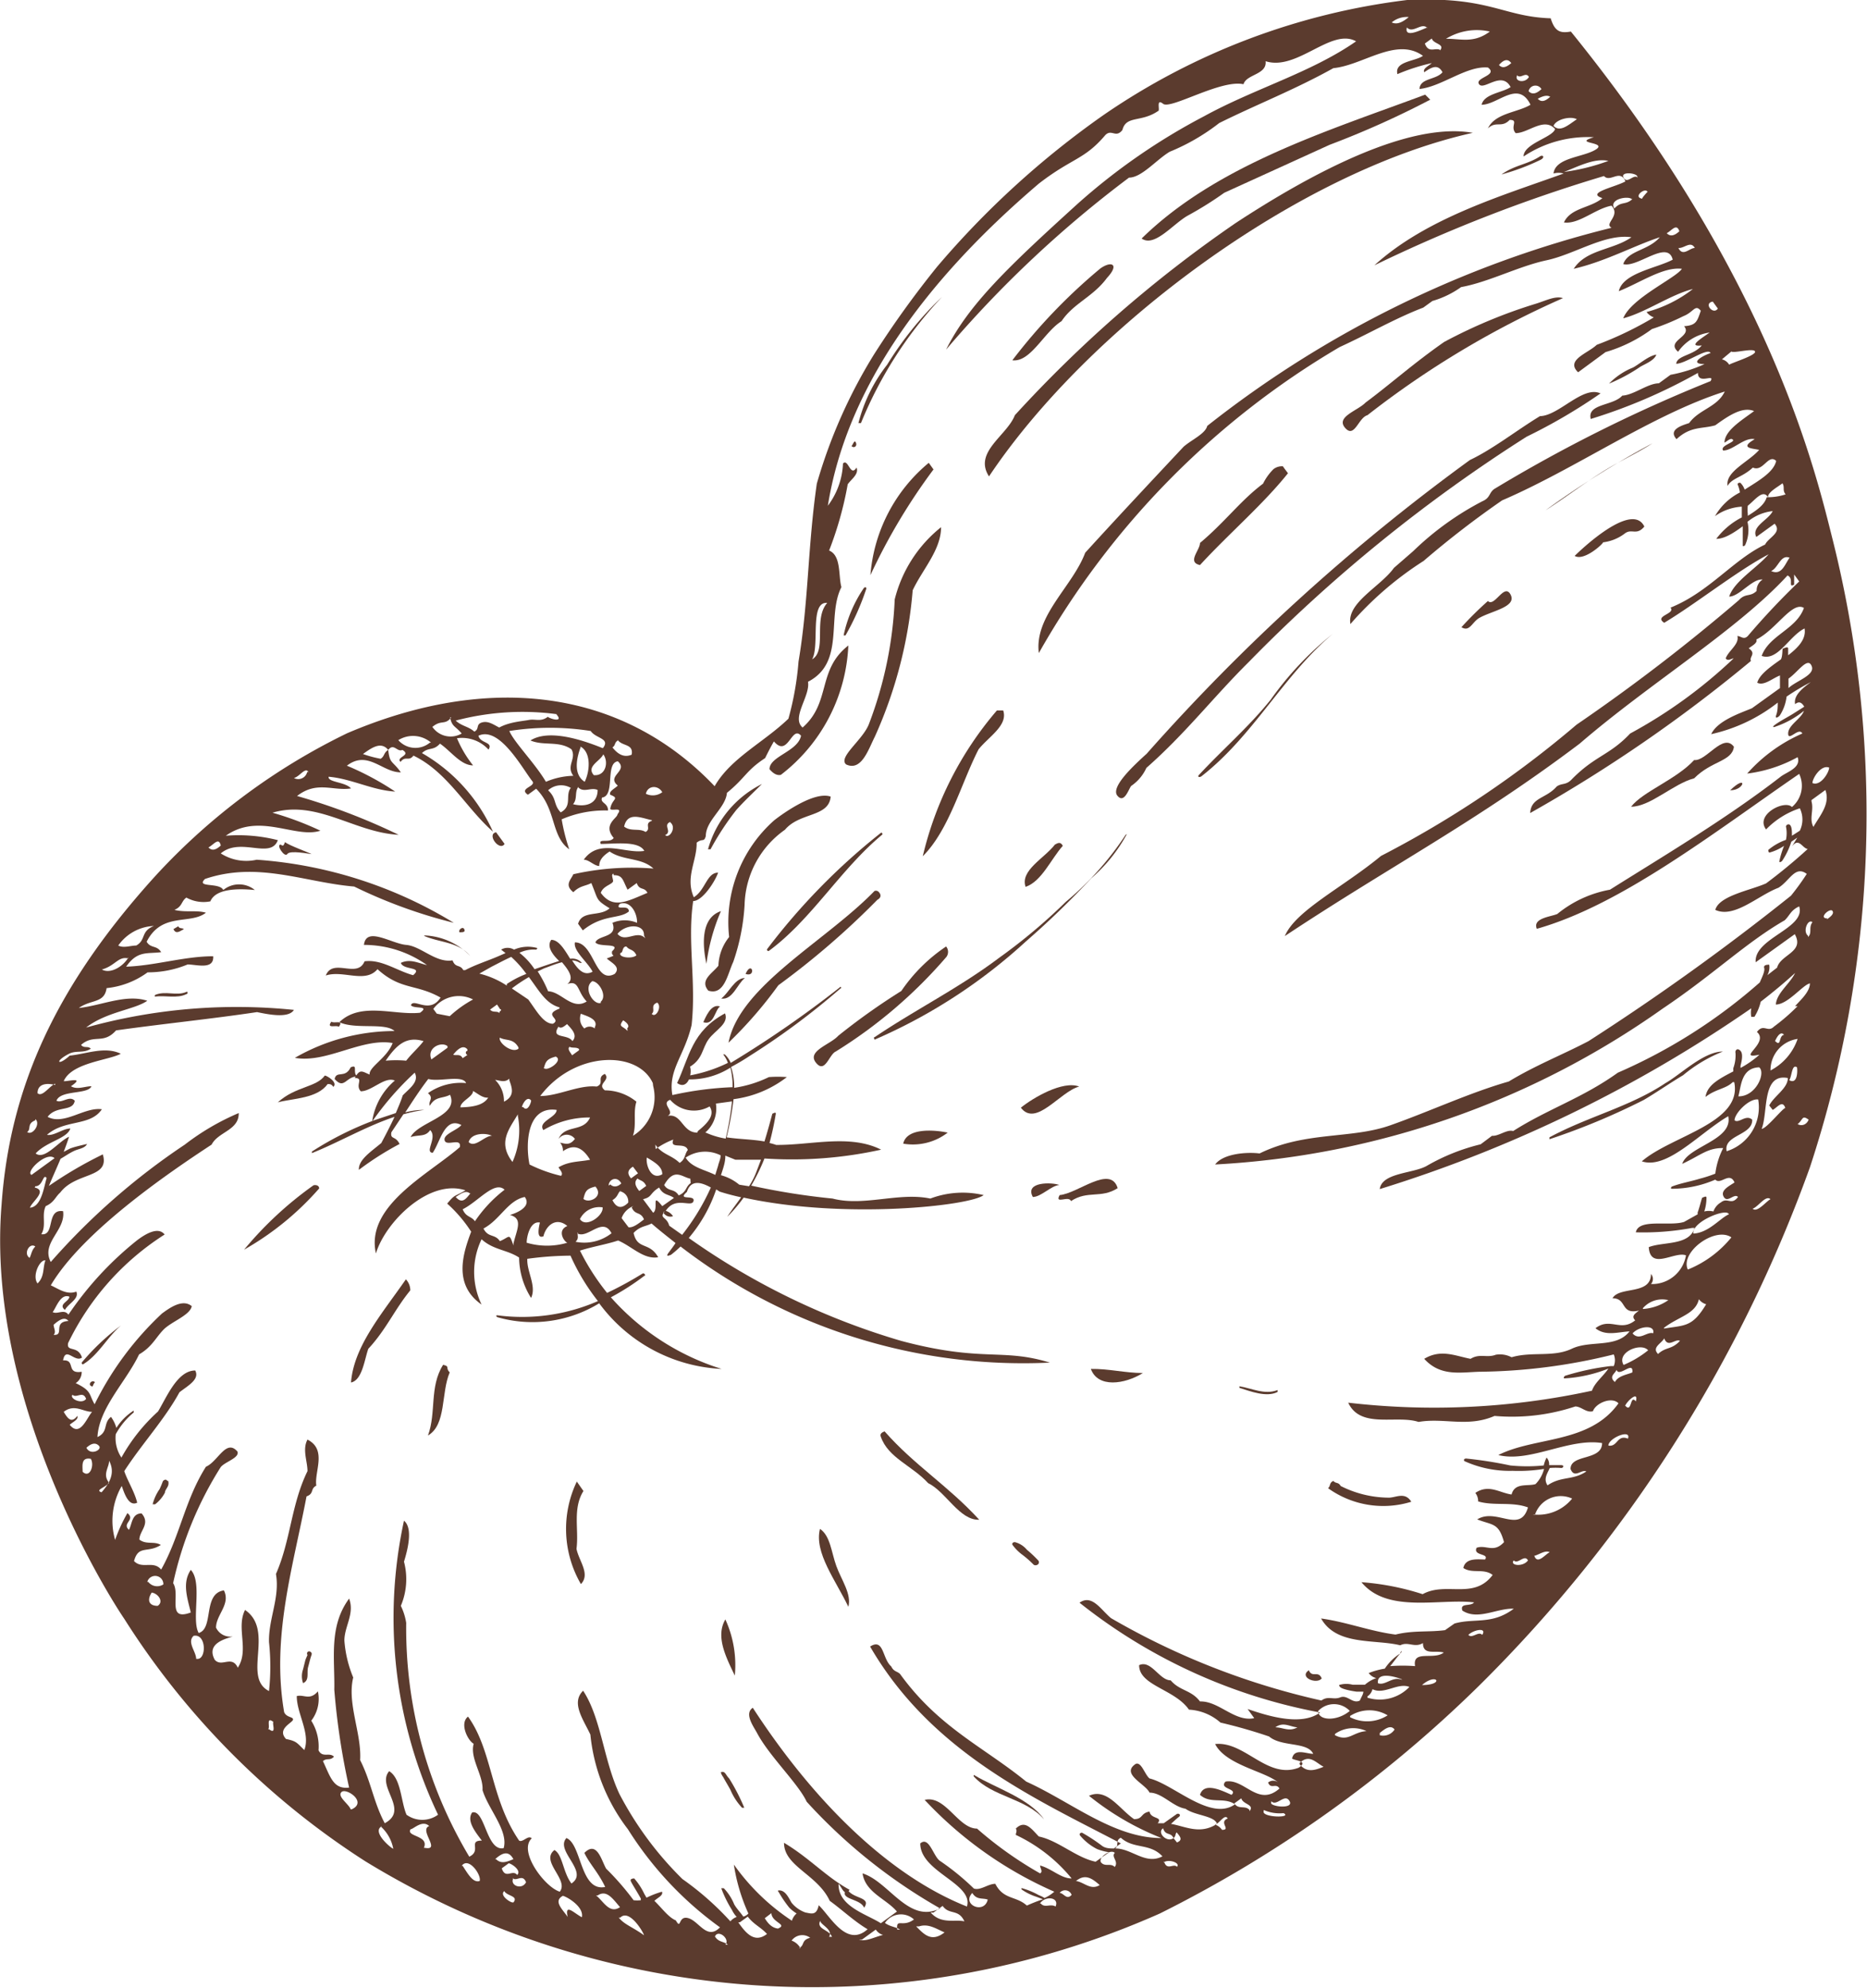 <?xml version="1.0" encoding="UTF-8"?> <svg xmlns="http://www.w3.org/2000/svg" viewBox="0 0 59.2 63.02"> <defs> <style>.cls-1{isolation:isolate;}.cls-2{mix-blend-mode:multiply;}.cls-3{fill:#5b3b2e;fill-rule:evenodd;}</style> </defs> <title>ракушка 2</title> <g class="cls-1"> <g id="Слой_2" data-name="Слой 2"> <g id="Layer_1" data-name="Layer 1"> <g class="cls-2"> <path class="cls-3" d="M8.9,26.77c-.16,0,.13.43.21.3s.71,0,.76,0-.76-.29-.83-.38C9,26.76,9,26.85,8.9,26.77Z"></path> <path class="cls-3" d="M5.5,29.45c.08.18.21.06.33,0-.06-.05-.13,0-.18-.09Z"></path> <path class="cls-3" d="M36.2,7.56c.41.29,1-.47,1.47-.73a11.13,11.13,0,0,0,1.15-.72l3.34-1.52a28.77,28.77,0,0,0,3.19-1.43L45.19,3C42.11,4.15,38.59,5.22,36.2,7.56Z"></path> <path class="cls-3" d="M27,14.14c.08.08.19,0,.14-.11S27.05,14.09,27,14.14Z"></path> <path class="cls-3" d="M34.89,8.51a17.83,17.83,0,0,0-2.79,2.91c.58.07,1-.89,1.56-1.24.38-.57,1-.77,1.44-1.37C35.51,8.37,35.24,8.26,34.89,8.51Z"></path> <path class="cls-3" d="M39.18,7.07a40.56,40.56,0,0,0-7,6.09c-.25.65-1.32,1.17-.82,1.94,3.16-4.73,9.81-9.66,15.34-10.89C44.65,3.85,41.56,5.51,39.18,7.07Z"></path> <path class="cls-3" d="M27.6,18.23a18.94,18.94,0,0,1,2-3.35l-.15-.21A5.14,5.14,0,0,0,27.6,18.23Z"></path> <path class="cls-3" d="M16,26.75l-.27-.37C15.42,26.44,15.84,27,16,26.75Z"></path> <path class="cls-3" d="M28.37,19a12.51,12.51,0,0,1-.81,3.93c-.18.51-1,1.07-.73,1.3.49.23.71-.49.91-.88a14.06,14.06,0,0,0,1.2-4.64c.31-.66.9-1.28.9-2A4.23,4.23,0,0,0,28.37,19Z"></path> <path class="cls-3" d="M14.57,29.55c.1,0,.2,0,.15-.1S14.52,29.48,14.57,29.55Z"></path> <path class="cls-3" d="M10.51,32.38c-.19.25.19.09.23.17C10.93,32.3,10.56,32.46,10.51,32.38Z"></path> <path class="cls-3" d="M10.3,34.09c-.27.38-.93.34-1.49.85.5-.13,1.25-.12,1.58-.58.07,0,.12,0,.18.09C10.72,34.31,10.38,34.1,10.3,34.09Z"></path> <path class="cls-3" d="M23.12,29.7a1.53,1.53,0,0,0-.34.91c-.2.25-.6.46-.32.79.51.16.61-.53.79-.91a6.66,6.66,0,0,0,.36-1.81,3,3,0,0,1,1.28-2.38c.47-.56,1.39-.39,1.45-1.05-.56-.2-1.69.67-1.79.75A4.31,4.31,0,0,0,23.12,29.7Z"></path> <path class="cls-3" d="M45.79,10.84c-1,.7-1.67,1.31-2.49,1.92-.25.26-.95.45-.65.8s.42-.32.71-.4a29.12,29.12,0,0,1,6.2-3.71c-.25-.08-.54.08-.87.18A16.12,16.12,0,0,0,45.79,10.84Z"></path> <path class="cls-3" d="M40.38,14.87a1.71,1.71,0,0,0-.33.46c-.72.54-1.19,1.2-2,1.88,0,.23-.42.61,0,.7.92-1,2-1.92,2.79-2.91-.05-.07-.11-.14-.16-.22A.44.44,0,0,0,40.38,14.87Z"></path> <path class="cls-3" d="M7.74,39.61a9.16,9.16,0,0,0,2.38-1.94c0-.1-.11-.12-.18-.1A11.49,11.49,0,0,0,7.74,39.61Z"></path> <path class="cls-3" d="M29.26,27.14c.84-.84,1.21-2.3,1.77-3.39.32-.4.94-.76.78-1.23-.07,0-.13,0-.2,0A10.93,10.93,0,0,0,29.26,27.14Z"></path> <path class="cls-3" d="M2.86,43.91c.11.09.06,0,.15-.1C2.93,43.73,2.81,43.84,2.86,43.91Z"></path> <path class="cls-3" d="M23.64,30.87c.35.12.2-.45,0,0Z"></path> <path class="cls-3" d="M22.87,31.65c.36.06.51-.47.75-.65C23.3,31,23.11,31.47,22.87,31.65Z"></path> <path class="cls-3" d="M48.83,13.19c-.74.45-1.5,1.05-2.22,1.39a63.66,63.66,0,0,0-10.25,9.31c-.43.39-1.15,1.06-.93,1.33s.36-.22.44-.31a1.38,1.38,0,0,0,.48-.57c1.24-1.09,2.12-2.24,3.24-3.35a49.14,49.14,0,0,1,8.82-7.15,17.49,17.49,0,0,0,2.34-1.37C50.19,12.21,49.43,13.18,48.83,13.19Z"></path> <path class="cls-3" d="M23.1,33.05a13.33,13.33,0,0,0,1.58-1.82,25.46,25.46,0,0,0,3.14-2.71q.13-.07.09-.18c-.05-.1-.11-.12-.18-.1C26.18,29.84,23.45,31.25,23.1,33.05Z"></path> <path class="cls-3" d="M22.3,32.4c.34.11.36-.37.53-.5C22.54,31.8,22.37,32.26,22.3,32.4Z"></path> <path class="cls-3" d="M21.47,34.33c.34.24.49-.3.41-.52.41-.25.38-.58.59-.87s.65-.49.52-.82C21.93,32.69,21.86,33.5,21.47,34.33Z"></path> <path class="cls-3" d="M11.13,43.82c.36-.07.43-.75.55-1.07.56-.6.83-1.24,1.33-1.85a.51.51,0,0,0-.14-.35C12.13,41.62,11.22,42.66,11.13,43.82Z"></path> <path class="cls-3" d="M33.45,26.77c-.34.44-1.11.82-.93,1.34.51-.17.81-.89,1.18-1.3C33.63,26.67,33.54,26.72,33.45,26.77Z"></path> <path class="cls-3" d="M28.58,31.41a20.9,20.9,0,0,0-2,1.42c-.25.28-1,.48-.71.85s.42-.26.63-.35a15.14,15.14,0,0,0,3.51-3A.27.27,0,0,0,30,30,5.26,5.26,0,0,0,28.58,31.41Z"></path> <path class="cls-3" d="M47.18,19.05a11,11,0,0,0-.84.83c.26.16.33-.15.56-.29.4-.23,1.2-.35,1-.74S47.39,19.26,47.18,19.05Z"></path> <path class="cls-3" d="M14.05,43.26c-.44.7-.21,1.51-.48,2.24.59-.34.41-1.35.69-2C14.11,43.35,14.28,43.31,14.05,43.26Z"></path> <path class="cls-3" d="M49.93,17.62c.3.18.92-.4.9-.43a1.42,1.42,0,0,0,.69-.28c.22-.17.37.08.62-.22C51.81,16,50.57,17,49.93,17.62Z"></path> <path class="cls-3" d="M28.64,36.25a1.81,1.81,0,0,0,1.41-.35C29.63,35.81,28.75,35.74,28.64,36.25Z"></path> <path class="cls-3" d="M32.37,35.11c.48.63,1.24-.51,1.85-.67C33.7,34.24,32.75,34.8,32.37,35.11Z"></path> <path class="cls-3" d="M18.5,47.26l-.21-.3a3.48,3.48,0,0,0,.13,3.25c.31-.32-.07-.74-.14-1.12C18.36,48.48,18.15,47.82,18.5,47.26Z"></path> <path class="cls-3" d="M32.75,37.94c.26,0,.58-.36.84-.38C33.36,37.47,32.48,37.45,32.75,37.94Z"></path> <path class="cls-3" d="M33.6,37.88c-.17.31.29,0,.36.19.53-.35.95-.07,1.48-.41C35.21,36.91,34.18,37.83,33.6,37.88Z"></path> <path class="cls-3" d="M53.72,24.09c-.57.62-1.63,1-2,1.48.61,0,1.34-.73,2-.9.55-.56,1.2-.53,1.26-1C54.64,23.21,54.1,24.14,53.72,24.09Z"></path> <path class="cls-3" d="M54.86,25.05c.47,0,.56-.54,0,0Z"></path> <path class="cls-3" d="M27.93,45.54c.23.67,1,.92,1.5,1.47.56.27,1,1.19,1.62,1.16-1-1.09-2.05-1.72-3-2.8C27.93,45.41,27.9,45.47,27.93,45.54Z"></path> <path class="cls-3" d="M26,48.46c-.19.75.5,1.63.9,2.47.11-.4-.22-.85-.38-1.29S26.33,48.68,26,48.46Z"></path> <path class="cls-3" d="M23.3,53.11A3.48,3.48,0,0,0,23,51.33C22.69,51.86,23,52.49,23.3,53.11Z"></path> <path class="cls-3" d="M36.24,43.52c-.56,0-1.09-.14-1.65-.13C34.81,44,35.66,43.88,36.24,43.52Z"></path> <path class="cls-3" d="M44,47.47a3.42,3.42,0,0,1-1.49-.37c-.07-.13-.16-.07-.23-.16-.14.06-.08.16-.17.23a3,3,0,0,0,2.64.43C44.54,47.26,44.24,47.49,44,47.47Z"></path> <path class="cls-3" d="M27.4,60.47c.25-.36-.38-.27-.54-.6C26.55,60.22,27.29,60.16,27.4,60.47Z"></path> <path class="cls-3" d="M41.5,52.94c-.33.23.26.46.41.26C41.8,52.93,41.61,53.2,41.5,52.94Z"></path> <path class="cls-3" d="M49.81,1c-.34.06-.51,0-.64-.42C47.64.53,47.24-.12,44.62,0A21.57,21.57,0,0,0,35,3.64a28,28,0,0,0-5.29,4.82,30.49,30.49,0,0,0-2,2.78,16.36,16.36,0,0,0-1.81,4.09c-.29,2-.26,3.74-.58,5.64A9.51,9.51,0,0,1,25,22.78c-.78.75-1.83,1.25-2.34,2.14-3-3.15-7.25-3.56-11.65-1.68a20.21,20.21,0,0,0-6.07,4.51C1.75,31.26.31,34.49.05,38.18c-.51,6.25,3.43,12.46,3.89,13.13A25,25,0,0,0,11.59,59a27.17,27.17,0,0,0,25.19,1.65,39.7,39.7,0,0,0,10.11-7.21A44.09,44.09,0,0,0,57.39,37a35.78,35.78,0,0,0,.73-19.86C57.58,15,56.18,8.86,49.81,1ZM58,24.33c0,.15-.27.6-.53.49C57.47,24.67,57.74,24.23,58,24.33Zm-.57-3.25c.18.31-.47.49-.72.73,0-.1,0-.2,0-.3C57,21.31,57.3,20.84,57.43,21.08Zm-.81-5.41a1.82,1.82,0,0,1-.6.09c-.07.24-.31.41-.6.59,0,0,0,0,0-.06a1.09,1.09,0,0,1,0-.26c.22-.17.48-.54.64-.27,0-.16.27-.3.46-.44C56.6,15.45,56.51,15.54,56.62,15.67Zm.13,2c-.16.22-.25.58-.59.43C56.39,18,56.46,17.56,56.75,17.68ZM54.9,11.14c.05.07.7-.12.75,0s-.74.36-.82.42a.37.37,0,0,0-.23-.17Zm-.59-1.58.16.22C54.33,10,54,9.61,54.31,9.56Zm-.57-1.7c-.17,0-.38.29-.52,0C53.4,7.88,53.61,7.62,53.74,7.86Zm-.49-.53c-.15.14-.29.18-.4.06C53,7.32,53.16,7.06,53.25,7.33Zm-1-1.26s-.22.23-.17.23C51.76,6.25,52.16,5.94,52.23,6.07Zm-.32-.44c-.13-.13-.33.22-.45,0S52,5.49,51.91,5.63Zm-.17.68c-.21.2-.36.06-.57.3C51,6.31,51.62,6.2,51.74,6.31ZM51,5.1a6.46,6.46,0,0,1-1.41.35C50,5.3,50.54,5,51,5.1ZM50,3.78c-.26.17-.53.43-.74.21C49.34,3.78,49.8,3.67,50,3.78Zm-.85-.71c-.15.14-.28.18-.39.06C48.91,3.05,49.05,3,49.16,3.07Zm-.28-.24c-.15.14-.29.18-.4.06A.22.22,0,0,1,48.88,2.83Zm-.77-.45c.11.14.28-.12.38.06C48.36,2.65,48,2.59,48.11,2.38ZM47.92,2c-.15.13-.28.18-.39.06C47.68,1.89,47.81,1.85,47.92,2ZM47.24,1c-.52.39-.94.22-1.39.23A1.87,1.87,0,0,1,47.24,1Zm-1.58.58c-.16-.08-.36.12-.48-.2l.22-.16C45.45,1.4,45.83,1.39,45.66,1.6Zm-.4-.71c-.19.07-.74.36-.65,0C44.8,1.08,45.08.69,45.26.89ZM44.67.54c-.2.17-.38.25-.54.17A.75.75,0,0,1,44.67.54ZM26.23,19.11c-.45.51,0,1.51-.48,1.79C26,20.47,25.66,19.06,26.23,19.11Zm-5,6.94c.25.15,0,.55-.14.42C21.33,26.36,21,26.15,21.26,26.05Zm-4,13.14c.08-.34.4-.63.76-.33-.34.14-.1.5,0,.53a2.28,2.28,0,0,1-1.29,0c0-.19.11-.7.42-.64C17.09,38.88,17,39.27,17.22,39.19ZM17.71,37c.05.09.16.19.08.27a4.59,4.59,0,0,1-1-.36c-.13-.64-.09-1.86.86-1.73,0,.24-.61.37-.42.64a2.85,2.85,0,0,1,1.48-.4c-.21.48-.8.21-1,.68a.32.32,0,0,1,.52,0c-.18.23-.32.14-.47.12a.38.38,0,0,1,.09.27c.34-.24.62-.13.86.27C18.37,36.83,18.05,36.8,17.71,37Zm-1.43,2.48c-.14-.42-.11-.27-.43-.14-.16-.24-.37-.1-.52-.4.53-.28.77-.89,1.31-1,.22.3-.23.5-.47.57C16.61,38.63,16.37,39,16.28,39.43Zm-2.43-7.35-.11-.15A1,1,0,0,1,15,31.68a3.61,3.61,0,0,0-.74.53Zm.34,1.08-.51.37C13.52,33.21,14,33,14.19,33.16Zm.63.1c-.05,0-.08.08,0,.13l-.15.1c-.08-.15-.2-.07-.3-.11C14.52,33.24,14.69,33.11,14.82,33.26ZM15,34.58c.16.09.31.23.48.21-.16.27-.57.3-.88.31C14.6,34.9,15,34.77,15,34.58Zm3.61-2.84c-.47.3-.81-.31-1.23-.32a3.89,3.89,0,0,0-.33-.63l.21-.1c.15-.05.35-.14.56-.19.21.25.4.51.17.69C18.37,31.06,18.29,31.41,18.6,31.74Zm.85-4c.29,0,.28.15.44.46l.29-.21c.09.25.24.11.34.31-.65.27-1.09.53-1.48,0,.08-.24.41-.27.39-.39S19.38,27.72,19.45,27.69Zm1,2c-.26-.28-.63.16-.88-.14C19.84,29.28,20.44,29.27,20.42,29.65Zm-.56.3c.09.08.2.06.28.24-.15.13-.6.06-.5-.08C19.76,30.21,19.72,30,19.86,30Zm0,2.64c-.15-.17-.31-.12-.14-.34C19.81,32.37,20,32.5,19.89,32.59Zm.81,1.74a1.43,1.43,0,0,1-.64,1.58c.12-.35,0-.74.11-1.08a1.59,1.59,0,0,0-1-.36c-.27-.21.19-.31,0-.52-.27.11,0,.3-.26.4-.57-.06-1.21.3-1.79.3C18.21,33.31,20.22,33.28,20.7,34.33Zm.08,2a2.43,2.43,0,0,1,.56-.3c-.13.33.37.06.46.33-.11.14-.07.29-.26.41C21.28,36.6,21,36.6,20.78,36.28Zm1.11,1.08c-.17.12-.12.28-.38.39-.14-.23-.33-.11-.46-.33C21.38,37,21.62,37.31,21.89,37.36ZM21,37.22c-.36.21-.53-.31-.49-.53C20.82,36.87,21,37,21,37.22Zm-.34-5.08c.14-.11-.06-.27.18-.36C21,31.9,20.8,32.28,20.67,32.14Zm-.45,5.21c.09.08.2.06.28.24l-.22.16C20.14,37.59,20.1,37.46,20.22,37.35Zm-.2,0c-.13-.15-.11-.27.06-.37l.16.21Zm-.91.89c.09.26-.52.71-.71.4A.68.68,0,0,1,19.11,38.27ZM18.5,38c.06-.24.09-.32.38-.39C19.16,37.93,18.67,38.16,18.5,38ZM18.15,33c-.15-.24-.7-.06-.44-.46.07.08.17,0,.27-.08C18.12,32.61,18.33,32.81,18.15,33Zm.21.29-.22.16c-.05-.09-.16-.2-.08-.27C18.15,33.23,18.27,33.18,18.36,33.25Zm-1.12.59c.06-.23.09-.31.38-.39C17.89,33.61,17.32,34,17.24,33.84Zm1.81-2.09c-.24.07-.57-.48-.27-.69C19,31.11,19.26,31.57,19.05,31.75Zm-.19.81a.26.26,0,0,0-.33,0,.43.43,0,0,1-.11-.47C18.54,32.19,19,32.29,18.86,32.56Zm-1.12-.63c-.55.21.09.32-.21.48-.3,0-.53-.43-.78-.77l-.52-.35a5.07,5.07,0,0,1,.54-.36C17.09,31.39,17.3,31.81,17.74,31.93Zm-1.9.14c-.09-.08-.21,0-.3-.11l.22-.16.1.15C15.89,32,15.92,32,15.84,32.07Zm.6,1.13c-.21.16-.65-.2-.59-.35C16.05,33,16.27,32.9,16.44,33.2Zm-.29,1c.09.25.18.5-.17.68a.93.93,0,0,0-.28-.69C15.84,34.24,16,34.33,16.15,34.19Zm.27,1.13a2.43,2.43,0,0,1-.17,1.46C15.77,36.21,16.15,35.78,16.42,35.32Zm-.35-4.13a2.78,2.78,0,0,0-.87-.38l.39-.22c.16-.08.38-.2.62-.31a3.39,3.39,0,0,1,.48.54A3,3,0,0,0,16.07,31.19ZM15.6,36c-.24,0-.54.4-.74.2C14.94,35.91,15.39,35.9,15.6,36Zm-.68,1.82c-.14.17-.26.36-.47.12C14.62,37.83,14.79,37.7,14.92,37.85ZM16,37.71a4.24,4.24,0,0,0-.94,1c-.12-.17-.28-.12-.39-.38C15.16,38.09,15.68,37.41,16,37.71Zm.55-2.62c0-.05.15-.38.29-.21C16.85,34.93,16.73,35.27,16.59,35.09Zm1.75,4c.33.2.81-.55,1.09,0a1.4,1.4,0,0,1-1.14.27C18.39,39.23,18.27,39.12,18.34,39.05Zm1-1.51c0-.2.27-.32.4-.07C19.6,37.61,19.46,37.65,19.35,37.54Zm.36.18a.33.33,0,0,1,.26.36c-.2.2-.37.18-.5-.08C19.62,37.92,19.57,37.8,19.71,37.72Zm.37.51c.11.26.28.12.39.38-.18.14-.35.27-.49.25l-.22-.29A.64.64,0,0,1,20.08,38.23Zm.36-.26c.3-.07.2-.18.51-.37.13.25.31.21.47.33l-.37.26c-.37-.46-.1.09-.29.21Zm.64.42a.26.26,0,0,0,.31.12.4.4,0,0,0-.23-.17c.31-.48.82-.09.88-.31s-.54,0-.21-.29c.13-.41.47-.3.76-.14a7.15,7.15,0,0,1-.91,1.5l-.41-.29C21.14,38.55,20.89,38.63,21.08,38.39Zm.66-1.7a1.1,1.1,0,0,1,1.16-.11c0,.12-.06.23-.08.33l-.09.29C22.33,37.07,21.92,37,21.74,36.69ZM23,36.63l.32.13h.81L24,37.1a2.34,2.34,0,0,1-.25.5l-.31-.05a1.53,1.53,0,0,0-.58-.3C22.94,37,23,36.84,23,36.63Zm-.64-.73a1,1,0,0,0,.34-.92l.51-.07a9.08,9.08,0,0,1-.2,1.18A2.54,2.54,0,0,1,22.38,35.9Zm-.25,0c-.48,0-.49-.62-.94-.53.26-.14-.24-.39.08-.51a1,1,0,0,0,1.25.21C22.68,35.34,22.44,35.6,22.13,35.85ZM21,25.11a.5.5,0,0,1-.52.05C20.54,24.89,20.87,24.88,21,25.11Zm-.34.91c-.24.09,0,.25-.19.35-.21-.13-.46,0-.68-.17C19.9,25.71,20.34,25.93,20.68,26Zm-1.07-2.56c.15.2.5.11.44.46-.23.1-.43,0-.61-.23C19.53,23.62,19.47,23.53,19.61,23.46Zm-1.27,1.48c.18.21.42,0,.63.1,0,.45-.39.55-.78.45C18.32,25.32,18.21,25.11,18.34,24.94Zm.08-1.28c.36.19.3.8.14,1.12C18.16,24.54,18.29,24,18.42,23.66Zm.43.91c-.25-.28.2-.44.3-.66C19.31,24.16,19.2,24.59,18.85,24.57Zm.27-.86c-.69-.28-1.71-.6-2.28-.24.42.18.9,0,1.3.28.17.3-.18.52.06.84a2.36,2.36,0,0,0-.87.19c-.34-.58-1-1.24-1.16-1.61a8.26,8.26,0,0,1,2.58,0C18.89,23.41,19.36,23.4,19.12,23.71Zm-1,1.26c-.19.25.06.57-.32.78-.24-.25-.12-.44-.4-.7A.61.61,0,0,1,18.14,25Zm-.46-2.33c.25.27-.19.15-.27.08-.22.17-.4.06-.6.1s-.61.06-.94.24c-.18-.09-.35-.22-.55-.16s-.07.21-.24.29c-.19-.17-.4-.17-.59-.35A8.27,8.27,0,0,1,17.68,22.64Zm-3.37.1c.07.31.16.26.37.51a.7.7,0,0,1-.93-.21C14,22.8,14.1,23,14.31,22.74Zm-.64.8a.72.72,0,0,1-1-.08A.88.88,0,0,1,13.67,23.54Zm-3.89.93a.29.29,0,0,1-.42.19C9.5,24.62,9.68,24.3,9.78,24.47ZM7,26.8c-.15.14-.28.18-.39.06C6.77,26.78,6.94,26.52,7,26.8ZM4.88,29.35c-.43.17-.24.44-.56.62-.18,0-.4.09-.57,0A1.45,1.45,0,0,1,4.88,29.35Zm-.81,1c-.17.29-.57.53-.84.38C3.66,30.61,3.75,30.3,4.07,30.38Zm-2.32,4c-.18.07-.41.44-.56.3C1.19,34.35,1.48,34.32,1.75,34.39Zm-.63,1.12c.18.15-.09.54-.26.41C1,35.79.84,35.62,1.12,35.51Zm0,2.13c.25,0,.24-.42.36-.26-.09.28-.16.91-.53.94C1,38.1,1.52,37.74,1.1,37.64ZM1,37.24c-.21-.09.48-.76.73-.53h0ZM.94,39.87c-.21-.13,0-.5.18-.36C1,39.63,1,39.75.94,39.87Zm.25.81c-.18-.24.07-.76.25-.73C1.35,40.19,1.42,40.46,1.19,40.68Zm.51,1.63c.09-.09,0-.22,0-.32.17-.15.35-.27.47-.12C1.66,41.9,2.06,42.34,1.7,42.31Zm.51,2.85c.1-.09.29-.17.24-.28-.19.25-.31.07-.43-.13.34-.26.61,0,.9,0C2.75,44.94,2.54,45.57,2.21,45.16Zm.09-.95c.13.12.33-.14.43.13C2.59,44.53,2.19,44.32,2.3,44.21Zm.32,2.44c0-.18-.06-.47.26-.41C3,46.44,2.85,46.87,2.62,46.65Zm.12-.76c.15-.14.29-.18.4-.06S2.87,46.15,2.74,45.89ZM3.46,47c-.22-.27,0-.48,0-.7.21.4,0,.73-.24,1C3,47.23,3.34,47.15,3.46,47ZM5,50.9c-.27,0-.35-.17-.19-.42C5,50.5,5.21,50.76,5,50.9Zm-.33-.76a.26.26,0,0,1,.51.08A.36.36,0,0,1,4.7,50.14Zm1.55,2.44c0-.23-.3-.53-.08-.73C6.55,51.77,6.55,52.61,6.25,52.58Zm2.28,2.23c.08-.05-.08-.42.17-.23C8.62,54.62,8.78,55,8.53,54.81Zm2.62,2.54c-.06-.17-.44-.41-.29-.55S11.66,57.12,11.15,57.35Zm.95.54a1.26,1.26,0,0,1,.4.71C12.37,58.56,11.79,58.06,12.1,57.89Zm1.37.68c.18-.4-.58-.35-.42-.59.09,0,.37-.31.59-.1C13.27,58,14,58.67,13.47,58.57Zm1.2.57c.22-.3.63.29.57.48C15,59.69,14.84,59.4,14.67,59.14Zm1.06-.21c.23-.21.43-.28.58,0C16.1,59,15.9,59.1,15.73,58.93Zm.43.13c.07,0,.42.22.27.37-.15-.19-.37.15-.49-.21Zm.12,1.24c-.07,0-.42-.22-.26-.36C16.07,60.1,16.45,60.09,16.28,60.3Zm0-.77c.13.12.32-.15.43.13C16.55,59.92,16.15,59.76,16.28,59.53ZM18,60.76c-.16-.24-.47-.5-.15-.67.19.06.67.37.6.68C18.2,60.64,17.9,60.31,18,60.76Zm.95-.68c.29-.2.49.12.71.37C19.32,60.68,19.13,60.25,18.9,60.08Zm.72.7c.29-.29.74.48.75.56C20.06,61.08,19.79,61,19.62,60.78Zm3.41.86c-.13-.11-.29-.07-.41-.26C22.77,61.14,23.16,61.46,23,61.64Zm.38-.71s0,0,0,0l.25-.18c.19.25.41.33.61.55C23.94,61.59,23.67,61.31,23.41,60.93Zm1.25.2c-.18,0-.33-.11-.46-.33l.21-.16C24.47,60.94,25,61,24.66,61.13Zm.67.62a.52.52,0,0,0-.28-.24.42.42,0,0,1,.59-.09C25.39,61.5,25.53,61.66,25.33,61.75Zm1-.36c-.08-.23-.51-.24-.37-.51C26,61,26.43,61.16,26.29,61.39Zm.95.09.44-.32a.4.4,0,0,0,.23.17C27.69,61.41,27.45,61.55,27.24,61.48Zm1.21-.32c-.15-.09-.32-.09-.48-.21a.61.61,0,0,1,.92-.11C28.62,61.11,28.41,60.78,28.45,61.16Zm.6-.1c.3-.1.55.08.81.19C29.53,61.58,29.29,61.3,29.05,61.06Zm.46-.44.29-.21c.21.3.5.08.69.49C30.29,60.83,29.84,61,29.51,60.62ZM30.83,60c.14.23.32.15.49.21C31.21,60.69,30.48,60.37,30.83,60Zm2.14.34c.18-.27.63-.2.5.09C33.31,60.33,33.12,60.49,33,60.33ZM33.6,60a.22.22,0,0,1,.38.06C33.82,60.24,33.73,60,33.6,60Zm.51-.37c.3-.26.53-.08.76.12C34.58,59.93,34.37,59.65,34.11,59.62Zm1.24-.45c-.13-.14-.3,0-.43-.14s.29-.45.43-.31C35.22,58.85,35.48,59,35.35,59.17Zm0-.58c.15-.1,0-.26.19-.35.41.37.92.16,1.32.59C36.32,59.12,35.89,58.59,35.37,58.59Zm1.54.44c.14-.13.55,0,.43.13C37.21,59.05,37,59.31,36.91,59Zm.43-.64-.11-.14c-.2.16-.54-.17-.33-.31.08.25.24.11.33.31.08-.06.05-.13.1-.18C37.4,58.19,37.52,58.31,37.34,58.39ZM38.75,58a.45.45,0,0,0-.23-.17c.13,0,.31-.36.41-.19C38.63,57.76,39.05,58,38.75,58Zm.87-.63c-.14-.16-.35,0-.48-.21l.22-.16C39.41,57.2,39.79,57.19,39.62,57.41Zm.45,0a1.25,1.25,0,0,0,.63.1C41,57.63,40,57.61,40.07,57.41Zm.24-.28c.17.19.43-.27.58,0S40.23,57.26,40.31,57.13Zm.9-1.21c.31-.3.52,0,.76.12C41.7,56.11,41.43,56.2,41.21,55.92Zm.59-1.65a.69.69,0,0,1,1,0C42.42,54.55,41.85,54.55,41.8,54.27Zm.53.73a1,1,0,0,1,1-.09C42.89,54.9,42.76,55.22,42.33,55Zm.48-.57A1.13,1.13,0,0,1,44,54.37,1.2,1.2,0,0,1,42.81,54.43Zm.94.54c.17-.14.35-.27.47-.11A.43.43,0,0,1,43.75,55Zm-.39-1.16a.39.39,0,0,0,.16-.23c.36.19.81-.22,1.17-.07A1.3,1.3,0,0,1,43.36,53.81Zm.33-.46c0-.43,1,0,.72-.08S43.91,53.44,43.69,53.35Zm1.4.1c.47-.41.73,0,0,0ZM47,51.82c-.12-.13-.32.13-.44,0C46.72,51.66,47.16,51.57,47,51.82Zm1-2.36c.13.14.34-.21.45,0C48.29,49.68,47.86,49.62,48,49.46Zm.67-.15c.16-.05.33-.18.47-.11C49,49.26,48.75,49.61,48.65,49.31Zm0-1.29a.86.86,0,0,1,1.18-.52A1.38,1.38,0,0,1,48.6,48ZM51,45.82c0-.24.74-.54.62-.22C51.27,45.46,51.3,45.87,51,45.82Zm.53-1.26c.06-.15.44-.5.34-.14C51.68,44.18,51.75,44.8,51.54,44.56Zm-.33-.76c-.19-.17,0-.25.06-.38.08.25.54-.31.5.08C51.61,43.57,51.32,43.6,51.21,43.8Zm.28-.54c-.23-.4.56-.72.78-.46A3.24,3.24,0,0,1,51.49,43.26Zm.29-1c.21-.23.72-.28.65,0C52.22,42.2,52,42.5,51.78,42.28Zm.32-.79a.81.81,0,0,1,.81-.26A1.6,1.6,0,0,1,52.1,41.49Zm.47,1.43c-.18-.2.13-.32.21-.48.12.32.35,0,.5.08C53,42.79,52.83,42.68,52.57,42.92Zm.2-.81c.46-.36,1-.43,1.11-.91a.42.42,0,0,0,.23.16C53.66,42.07,53.43,42,52.77,42.11Zm.75-1.87c-.22-.55.88-1.35,1.39-1A3.43,3.43,0,0,1,53.52,40.24Zm.18-1.14c0-.38,1.08-.8,1.13-.59C54.54,38.61,54.19,39.07,53.7,39.1ZM55,35.51c0-.22.46-.7.75-.66a1.46,1.46,0,0,1-1,1.64c-.11-.52.83-.5.81-1C55.36,35.31,55.14,35.62,55,35.51Zm.12-.76c.09-.3.08-.9.66-.92C56,34,55.68,34.77,55.11,34.75Zm.46,3.56c.18-.07.41-.44.56-.3C56,38.08,55.72,38.45,55.57,38.31Zm.63-3.13c.14-.07.31-.33.4-.06-.08,0-.6.66-.75.66.21-.53,0-1.77.83-1.61,0,.33-.44.57-.59.87ZM57,32.93a1.77,1.77,0,0,1-.86,1A1,1,0,0,1,57,32.93Zm-.72.08s.15-.38.29-.21C56.39,32.83,56.49,33.2,56.29,33Zm.45,1.23c.09-.1.08-.53.25-.41C57,33.94,57,34.38,56.74,34.24ZM57,35.63c.18-.14.13-.3.35-.14C57.28,35.66,57.12,35.7,57,35.63Zm0-3.74a6.38,6.38,0,0,1-.75.65c-.2.2-.33-.11-.54.17.41.35-.69.88.08.72a3.08,3.08,0,0,1-.6.42s0-.05,0-.07.11-.35,0-.47-.18,0-.16.06a1.19,1.19,0,0,1-.07.49l0,.1c-.44.23-.83.43-.88.81.31-.25.66-.26.86-.47l.05,0,0,0c.27,1.3-2,1.7-2.93,2.51.8.27,1.82-.89,2.74-1.43.16.76-1.27.95-1.46,1.51.57-.26.8-.51,1.3-.5a2.45,2.45,0,0,0-.25.81,4,4,0,0,1-.49.16c-.29.09-.6.14-.89.25,0,0-.06.06,0,.07a3.49,3.49,0,0,0,1.38-.29c.17.18.45-.27.61.09-.2.13-.46.26-.34.46s.33-.13.45,0c-.21.28-.33,0-.54.17a.54.54,0,0,0-.24.29.58.58,0,0,0-.29,0,1.39,1.39,0,0,0,.07-.44c0-.07-.11,0-.13,0s-.09.32-.15.47l0,.06-.43.24c-.46.15-1.44-.12-1.53.33a8.47,8.47,0,0,0,1.79-.14s0,0,.07,0a0,0,0,0,1,0,0h0c-.16.57-1,.43-1.45.61.05.75.82.12,1.18.26a1.09,1.09,0,0,1-1.11.91.24.24,0,0,0,0-.32c0,.68-1,.38-1.22.77.47,0,.24.53.84.39-.11.09-.26.17-.12.31-.47.38-.79-.11-1.26.25.32.26.71.12,1.08.1-.42.54-1.24.27-1.83.55s-1.26.08-1.91.27a.8.8,0,0,0-.5-.08c-.28.11-.51-.05-.8.13-.48-.09-.94-.32-1.47,0,.51.56,1.12.43,1.74.41a18.26,18.26,0,0,0,4.27-.55.48.48,0,0,1,0,.37s0,0-.1,0a8,8,0,0,0-1.45.31s-.08.08,0,.08A4.49,4.49,0,0,0,51,43.38h0c-.16.24-.44.45-.52.7a23.57,23.57,0,0,1-7.73.38c.39.84,1.53.38,2.23.61.81-.14,1.56.18,2.41-.19a6.36,6.36,0,0,0,2.56-.3c.19,0,.35.21.56.15.09-.26.6-.47.81-.25-.92,1.29-2.65,1.05-3.81,1.64,1,.25,2.24-.55,3.29-.38,0,.57-1,.34-1,.82.12.32.35,0,.5.08-.43.29-.79.14-1.23.44-.14-.21,0-.38.07-.55a2.3,2.3,0,0,1,.37,0c.05,0,.11-.08,0-.09h-.39a.31.31,0,0,0-.08-.24,1.06,1.06,0,0,0-.09.25,5.36,5.36,0,0,1-1.06,0,13.15,13.15,0,0,0-1.4-.22s-.1,0-.06.08a3.47,3.47,0,0,0,1.53.31,5.11,5.11,0,0,0,1-.06,1.06,1.06,0,0,1-.27.48c-.24.08-.66-.06-.76.33-.38-.05-.72-.34-1.15-.05a.42.42,0,0,1,.09.27c.51.15,1.07,0,1.58.19-.25.85-1,0-1.61.38.49.19.68.1.85.72-.33.36-.57.07-.87.18-.12.26.41.17.27.37-.23,0-.62-.06-.69.27.29.19.64,0,.93.22-.6.8-1.48.2-2.22.61a8.23,8.23,0,0,0-1.94-.38c.82,1,2.48.51,3.57.64-.1.14-.46,0-.37.26.49.32,1.09-.08,1.63-.06-.69.52-1.25.29-1.88.47l-.3.21c-.52.07-1,0-1.57.14-.79-.1-1.56-.4-2.36-.51.49.87,1.7.65,2.51.85.25-.13.45.09.72-.07,0,.4.39.22.66.3-.32.25-1-.1-.91.43a5.27,5.27,0,0,0-.79,0c.11-.13.21-.28.32-.4s0-.07,0,0a1.6,1.6,0,0,0-.49.48,2.42,2.42,0,0,0-.51.14.41.41,0,0,0,.24.16,1.08,1.08,0,0,0-.36.21l-.1,0-.29,0a.78.78,0,0,0-.4,0s-.06,0,0,.07.37.13.53.15l.21,0c0,.08-.06.16-.11.28-.23.12-.39-.19-.62-.1s-.38-.06-.6.1a23.47,23.47,0,0,1-6.67-2.61c-.32-.26-.6-.77-1-.49a17.35,17.35,0,0,0,7.63,3.48c-.59.43-1.6.13-2.3-.11l.21.29c-.62.13-1.12-.55-1.72-.53-.28-.37-.64-.33-.93-.67-.36,0-.62-.66-1-.48,0,.65,1.13.76,1.58,1.41a1.64,1.64,0,0,1,1,.41,16,16,0,0,1,1.54.44c.4.34,1.22.16,1.4.55-.22,0-.6-.19-.67.15.08.07.54.07.21.29-1,.38-1.71-.85-2.65-.75.34.67,1.61.87,2,1.22a.25.25,0,0,0-.32,0c.09.23.25,0,.36.19-.68.6-1.11-.33-1.71-.22-.23.24.41.22.19.42-.28-.12-.87-.43-1,0,.33.3.76.06,1.11.3-.77.55-1.94-.63-2.71-.82-.15-.12-.26-.54-.44-.46-.48.32.31.63.44.91.4,0,.74.45,1.14.51.3.22.92.22,1,.48-.54.35-1,.08-1.46,0,.09-.08.17-.16.25-.22s0-.13-.07-.09l-.41.29-.19,0c.17-.22-.22-.12-.26-.37-.29.05-.2.24-.49.24-.47-.32-.86-1-1.43-.74a8.77,8.77,0,0,0,2.3,1.34c-1.52,0-2.87-1.15-4.29-1.79-1.35-1.1-2.77-1.71-4-3.41-.09-.09-.2-.07-.28-.24-.29-.25-.23-.91-.67-.63,1.95,3.36,5.26,4.83,7.95,6.24l-.22.16c-.11,0-.26,0-.37-.08a5.42,5.42,0,0,0-.64-.42s-.1,0-.07.08a1.7,1.7,0,0,0,.55.44,1.78,1.78,0,0,0,.38.1l-.43.3c-.62-.13-1.18-.67-1.8-.8-.22-.22-.43-.55-.73-.25.05.08,0,.13,0,.2a5.07,5.07,0,0,1,1.77,1.38c-.34,0-.63-.31-1-.41,0,.09.1.19,0,.25a12,12,0,0,1-2-1.42c-.6,0-1-1.07-1.66-.91a12.46,12.46,0,0,0,4.11,2.91,1.24,1.24,0,0,1-.31.2,1,1,0,0,0-.18-.09,2.47,2.47,0,0,0-.53-.22s-.06,0,0,.05a1.71,1.71,0,0,0,.45.22l.21.08a5.38,5.38,0,0,0-.51.2c-.34-.31-.74-.18-1-.69-.23,0-.47.22-.68.15a7.86,7.86,0,0,0-1.08-.88c-.21-.15-.34-.79-.62-.55,0,.91,1.7,1.27,1.48,2-2.52-1-4.9-3.39-6.79-6.3-.27.18,0,.56.13.79.38.73,1.31,1.61,1.58,2.19a17.21,17.21,0,0,0,4.23,3.38c-1,.5-1.62-.85-2.46-1.11.09.61.76.81,1.09,1.21l-.51.37c-.45-.29-1.36-.53-1.34-1.25.11.12.19.42.35.19-.75-.41-1.26-1-2.08-1.49,0,.75,1.06,1,1.45,1.84.4.29.79.66,1.2.9-.67.6-1.2-.44-1.55-.76-.07.34-.24.26-.42.23a1,1,0,0,1-.44-.31c-.09-.15-.2-.41-.41-.39,0,0-.05,0,0,.05s0,0,0,0,0,0,0,0a3.71,3.71,0,0,0,.34.5,1.3,1.3,0,0,0,.23.18.48.48,0,0,0-.15.23,6.9,6.9,0,0,1-1.84-1.78,5.82,5.82,0,0,0,.46,1.55.32.32,0,0,1-.16.1c-.09-.13-.21-.25-.29-.39a1.6,1.6,0,0,0-.33-.51s-.09,0-.08,0a3.68,3.68,0,0,0,.34.69.86.86,0,0,0,.15.22.46.46,0,0,0-.2.14,9.25,9.25,0,0,0-1.52-1.34,10.74,10.74,0,0,1-2-2.7c-.5-1.06-.58-2.41-1.15-3.27-.39.38,0,.9.23,1.39a5.87,5.87,0,0,0,1.19,3,11.13,11.13,0,0,0,2.92,3.11c-.41.42-.66-.19-1-.29s-.22.39-.4.07c-.24-.1-.45-.4-.68-.62.1-.1.29-.17.24-.29a3.06,3.06,0,0,0-.49.19l-.07-.12a2.07,2.07,0,0,0-.32-.49s-.14,0-.11.08.22.37.32.56l0,.05a1,1,0,0,1-.23,0,8.56,8.56,0,0,0-.87-1c-.15-.26-.29-.9-.69-.5.17.36.43.6.66,1.08-.8.16-.74-1.36-1.23-1.55-.37.41.73,1.06.16,1.44-.27-.35-.28-.92-.54-1.06-.46.36.47.94.17,1.32-.47-.14-1.33-1.28-.89-1.69-.11-.12-.28.14-.4.07-.91-1.33-.84-2.85-1.62-3.93-.28.22,0,.77.18.86-.13.46.31,1,.28,1.47.18.6.83,1.29.67,1.84-.55.11-.59-1.25-1-1.13-.17.25.06.57.31.89-.45,0,0,.32-.4.51a14.12,14.12,0,0,1-2-7.41,1.88,1.88,0,0,0-.17-.54,2.17,2.17,0,0,0,.1-1.4c.12-.39.29-1.06,0-1.3a14.5,14.5,0,0,0,1.08,9.32.85.85,0,0,1-1,0c-.18-.42-.17-1.15-.55-1.38-.42.49.66,1.22-.14,1.65-.36-.68-.43-1.31-.78-2,.05-.85-.42-1.79-.22-2.62A3.75,3.75,0,0,1,10.92,52c0-.45.33-.85.15-1.33-.65.88-.45,1.9-.47,2.89a22.58,22.58,0,0,0,.47,3.1c-.5.06-.59-.33-.83-.84.13-.11.22,0,.35-.14-.15-.15-.36.05-.49-.2a1.54,1.54,0,0,0-.23-.94,1.13,1.13,0,0,0,.21-.93c-.26.3-.44.09-.67.15,0,.56.44,1.18.24,1.71-.24-.23-.24-.28-.58-.35-.3-.32.2-.51.22-.61s-.2-.06-.28-.24c-.41-2.38.28-4.59.71-6.84.25-.09.11-.24.31-.34-.07-.44.35-1.14-.28-1.46-.17.31,0,.69,0,1-.52,1.06-.53,2.19-1,3.26.13.75-.24,1.42-.22,2.16a7.31,7.31,0,0,1,0,1.55c-.86-.43.19-1.92-.76-2.57-.29.57.14,1.27-.23,1.83-.19-.41-.51,0-.73-.25-.3-.55.42-.68.57-.74a.5.5,0,0,1-.53-.28c0-.41.47-.74.25-1.18-.68.1-.31,1.21-.8,1.35-.24-.42.13-1.6-.25-2-.28.41-.11.89,0,1.35-.78.29-.32-.56-.56-.93A11.4,11.4,0,0,1,7,46.5c.14-.17.6-.29.53-.49-.36-.42-.62.32-1,.48-.67,1.06-.82,2.19-1.42,3.26-.25-.3-.6,0-.86-.27.14-.52.43-.24.85-.51-.21-.13-.46,0-.68-.17,0-.28.36-.5.07-.83-.31,0-.3.33-.4.52-.24-.21.22-.31-.05-.53a5,5,0,0,0-.39.85,2.21,2.21,0,0,1,.21-1.71c.07.19.21.67.49.53-.08-.34-.31-.7-.41-1,.54-.84,1.29-1.65,1.75-2.5.27-.21.65-.41.5-.69-.57,0-.91.86-1.18,1.3A5.7,5.7,0,0,0,3.85,46.2a1.12,1.12,0,0,1-.18-.74,2.36,2.36,0,0,1,.57-.69s0-.08,0-.06a1.8,1.8,0,0,0-.55.55,1.12,1.12,0,0,0-.17-.35c-.26.2-.07.47-.43.64.05-.93.9-1.74,1.32-2.62.41-.24.52-.52.77-.78s.85-.46.9-.75c-.3-.25-.73.08-.94.23A9.94,9.94,0,0,0,3,44.51c-.19-.32-.08-.42-.6-.67a.41.41,0,0,0,.19-.36c-.51.08-.18-.39-.59-.36.08-.46.37.08.6-.09-.13-.4-.5-.16-.44-.46a8.41,8.41,0,0,1,3.06-3.44c-.21-.27-.63,0-.87.18a10.56,10.56,0,0,0-2.18,2.36c-.14-.19-.34,0-.5-.08.11-.14.25-.6.53-.49,0,.15-.37.24-.14.42.1-.2.46-.35.36-.58-.3.11-.55-.08-.81-.2,1-1.69,3.68-3.53,5.1-4.46.21-.41.87-.45.86-1a7.74,7.74,0,0,0-1.71,1A21.61,21.61,0,0,0,1.61,40c-.32-.61.48-1,.39-1.61-.55-.08-.24.79-.69.73.17-.28,0-.6.14-.89.27-.12.3-.29.46-.43.5-.66,1.58-.44,1.35-1.21a12.88,12.88,0,0,0-1.71,1c.12-.29.25-.57.37-.86.14-.08.28-.18.43-.25s.34-.08.41-.22,0,0,0,0-.42.09-.55.15l-.19.1c.06-.16.12-.32.17-.48-.35.16-.77.75-1.06.53.35-.38,1-.47,1.1-.79-.24,0-.51.24-.74.2.57-.5,1.37-.26,1.74-.81-.55-.08-1.2.52-1.72.24.28-.37.8-.15.86-.51-.17-.18-.4.09-.58,0,.13-.35,1-.19,1.11-.46-.21,0-.45.12-.65,0,.45-.31-.08-.15-.23-.16.25-.59,1.43-.66,1.81-.87-.5-.24-1.07,0-1.62.06-.38.35-.5.18,0-.07.23-.1.44,0,.67-.15-.1-.1-.21,0-.31-.12.41-.36.7,0,1.11-.46,1.49-.21,3-.36,4.47-.58.34.07,1,.21,1.17-.07a17.82,17.82,0,0,0-6.59.56c.64-.5,1.55-.57,1.94-.85-.68-.22-1.44.15-2.17.23.39-.28.81-.14.88-.63a2.65,2.65,0,0,0,1.3-.5,3.3,3.3,0,0,0,1.27-.25c.28,0,.84.18.81-.26-.91,0-1.85.3-2.76.33.36-.52.67-.4,1.11-.46-.14-.23-.33-.11-.46-.33.48-.95,1.38-.53,1.88-.92-.3-.09-.64,0-1-.09.26-.11.21-.27.38-.39a1.12,1.12,0,0,0,.76.12c.17-.41.88-.41,1.41-.36a.79.79,0,0,0-1,0c-.12-.25-.88-.06-.58-.35,1.68-.57,3.16.11,4.73.24a15.92,15.92,0,0,0,3.16,1.15,13.85,13.85,0,0,0-6.25-2A1.5,1.5,0,0,1,7,27.05c.63-.53,1.58.2,1.81-.42a5.06,5.06,0,0,0-1.65-.14c1.06-.75,2.21.1,3-.16a10,10,0,0,0-1.52-.57c1.42-.42,2.6.63,4,.7a20.08,20.08,0,0,0-3.22-1.23c.63-.49,1.14-.15,1.71-.24-.18-.21-.74-.19-.71-.37.72.06,1.39.43,2.11.47A9,9,0,0,0,11,24.27c.66-.51,1.13.22,1.71.21-.27-.38-.35-.26-.4-.71-.15.09-.11.2-.24.28a3.56,3.56,0,0,1-.56-.15c.3-.22.58-.4.8-.13.18-.23.28.08.45,0,.3.18-.22.22-.06.38.16-.21.26,0,.41-.2,1.08.52,1.65,1.64,2.52,2.41a5.42,5.42,0,0,0-2.25-2.49c.21-.2.36-.06.57-.3.35.24.66.69,1.05.69a3.63,3.63,0,0,1-.51-.86,1.14,1.14,0,0,1,1,.36c.16-.25-.26-.19-.32-.44.66-.31,1.37,1,1.7,1.43.17.18-.45.23-.13.44L17,25c.65.65.46,1.5,1.05,1.92a6,6,0,0,1-.24-.95,3.44,3.44,0,0,1,1.47-.28c0-.25-.26-.23-.19-.41.43-.06.09-1.09.5-1.15.35.31-.38.46,0,.77-.1.1-.29.18-.24.29.32.13.05.12,0,.45.05.08.42-.08.23.17,0,.12-.48.33-.12.75-.12.18-.5,0-.41.19.43,0,1.2-.11,1.38.22-.61.1-1.43-.41-1.92.28.17,0,.32.19.49.2,0-.18.11-.32.33-.46.44.3,1,.18,1.39.54a8.47,8.47,0,0,0-2.54.18c-.08.18-.29.34,0,.57.21-.21.38-.19.57-.29.23.55.13.52.58.8-.31.28-.87.05-1,.49l.15.21c.64-.52,1.16-.35,1.46-.6,0-.25-.46,0-.29-.24.34-.12.56.29.55.6a1,1,0,0,0-.78,0c.18.48-.45.38-.54.62.12.17.84,0,.53.28-.05.2.21.08-.17.23.15.14.46.27.25.49-.63.34-.64-1-1.26-1-.06.27.41.63.56.93-.28.15-.47-.08-.65-.36a.53.53,0,0,1,.25.08s.07,0,.06,0a.4.4,0,0,0-.37-.13c-.18-.29-.36-.6-.6-.6-.14.19,0,.43.25.67l-.31.1-.47.16a2.2,2.2,0,0,0-.48-.52A1.05,1.05,0,0,1,17,30.1s.08-.05,0-.06a1.09,1.09,0,0,0-.7.06.4.4,0,0,0-.41,0l.14.11-.23.1c-.32.14-.71.26-1.05.44h-.06c-.1-.19-.25-.06-.34-.31-.53.09-1-.45-1.47-.49s-1.27-.6-1.34,0a3.45,3.45,0,0,1,2,.64c-.27-.06-.53-.21-.83-.07.08.24.72.11.39.39-.52-.14-1-.51-1.54-.44-.23.56-1-.12-1.23.45.55-.18,1.25.26,1.64-.2.74.67,1.22.46,2,.9-.35.54-.85,0-.94.24.08.13.62,0,.29.24-.81.09-1.88-.36-2.56.3.52.24,1.45,0,1.75.28a6.35,6.35,0,0,0-3.16.85c1,.18,2.12-.64,3.1-.47-.18.48-.76.76-.73,1-.24-.1-.31-.19-.47.11.3,0,0,.22.19.42.35,0,.76-.48,1.08-.34a2.1,2.1,0,0,0-.72,1.3A9.44,9.44,0,0,1,13.15,34c.15.29-.17.5-.38.72-.06.19-.14.37-.22.56l-.66.22a10.3,10.3,0,0,0-2,1s0,.07,0,.05c.89-.36,1.72-.85,2.62-1.15-.13.28-.27.55-.42.83-.32.27-.73.53-.71.85a9.49,9.49,0,0,1,1.29-.82c-.13-.27-.3-.13-.26-.37l.38-.57a4.67,4.67,0,0,1,.67-.14s.05,0,0,0a2.23,2.23,0,0,0-.61.08c.23-.35.46-.71.73-1.06.35.1,1.09-.14,1.2.13a1.81,1.81,0,0,0-1.21.32c.2.16,0,.25.06.4.17-.31.4-.22.64-.35.3.68-1,.85-1.25,1.34.28-.08.47,0,.62-.22.24.24-.19.7.08.72.24-.34.38-1.16.91-.88-.14.17-.59.29-.53.49s.54-.11.48.21c-1,.87-3,1.86-2.66,3.37.3-1,1.69-2.38,2.84-2-.38.22-.33.12-.58.42a4.37,4.37,0,0,1,.76.89c-.25.67-.59,1.67.33,2.31a2.39,2.39,0,0,1,0-2.07c.37.34.81.33,1.19.58a2.44,2.44,0,0,0,.38,1.28c.18-.38-.14-.83-.12-1.24a10.52,10.52,0,0,1,1.37-.1,6.73,6.73,0,0,0,.87,1.44,6,6,0,0,1-3.19.45s-.08,0,0,.06A4.05,4.05,0,0,0,19,41.31a5.12,5.12,0,0,0,3.88,2.08,7.79,7.79,0,0,1-3.51-2.27,7.79,7.79,0,0,0,1.06-.68c.06,0,0-.11-.06-.07a11.14,11.14,0,0,1-1.12.61,7.34,7.34,0,0,1-.86-1.34c.41-.13.81-.19,1.21-.32.43.18.81.61,1.27.53-.28-.5-.66-.22-.78-.77.21-.22.38-.2.57-.3.25.22.51.42.76.62-.07.11-.15.21-.23.32s0,.09.09.05a3.73,3.73,0,0,0,.3-.26,17.8,17.8,0,0,0,11.71,3.68c-1.53-.47-2.13,0-4.72-.69a22.71,22.71,0,0,1-6.73-3.26,4.69,4.69,0,0,0,.87-1.54l.11.07c.22.07.45.13.68.18-.14.2-.3.4-.44.62,0,0,0,0,0,0a4.94,4.94,0,0,0,.52-.61c3.2.7,7.19.26,7.61-.08a2.91,2.91,0,0,0-1.69.11c-1-.21-2.11.26-3.1,0a22,22,0,0,1-2.58-.41,6.23,6.23,0,0,0,.42-.86,13.07,13.07,0,0,0,3.7-.28c-1-.5-2.21-.14-3.33-.15a1.66,1.66,0,0,0-.21-.06c.08-.3.15-.62.2-.93,0-.07-.09,0-.11,0-.08.3-.16.59-.25.88-.4-.07-.8-.07-1.2-.13a10.44,10.44,0,0,0,.22-1.21,3.48,3.48,0,0,0,1.69-.7,3.63,3.63,0,0,0-.57,0,3.75,3.75,0,0,1-1.1.34,2,2,0,0,0-.1-.66,6.56,6.56,0,0,0,.59-.35,23.36,23.36,0,0,0,2.88-2.14c.05,0,0-.07,0-.05a34.25,34.25,0,0,1-3.48,2.41.77.77,0,0,0-.19-.27s-.06,0-.05,0a.89.89,0,0,1,.15.27,4.66,4.66,0,0,1-1.34.42c-.05,0-.11.09,0,.1a2.39,2.39,0,0,0,1.42-.37,2.45,2.45,0,0,1,.07.62,10.65,10.65,0,0,0-1.91.25c-.14-.8.38-1.24.61-2.22.15-1.38-.14-2.65.05-3.93.29,0,.69-.61.79-.9-.36,0-.4.55-.77.78-.28-.63.1-1.15.09-1.73.19-.15.23,0,.29-.21,0-.5.63-.89.67-1.37.59-.48.6-.7,1.21-1.1.09-.18.18-.36.28-.53.45.53.56-.53.86-.18-.1.5-1,.65-1,1.06.11.13.23.21.36.18a5.47,5.47,0,0,0,2.14-4.1c-1,.78-.54,1.8-1.45,2.6-.37-.31.25-1,.17-1.45,1.19-.61.58-2.06,1.06-3-.1-.36,0-1-.39-1.16a11.13,11.13,0,0,0,.59-2.1c.12-.17.36-.32.28-.53-.2.32-.26-.3-.43-.13a2.38,2.38,0,0,1-.48,1.34C26.83,12.4,29.21,9,32.94,5.82,34,5,34.38,5.07,35.05,4.28c.2-.2.33.11.54-.16.12-.47.59-.23,1.13-.6.08,0-.08-.42.16-.23s1.83-.78,2.55-.62c.09-.32.75-.3.7-.73,1,.32,2.08-1.07,2.87-.63-1.44,1-3.21,1.49-4.83,2.38a19.77,19.77,0,0,0-4,2.77C32,8.43,30.72,9.64,30,11.08A35.8,35.8,0,0,1,35.8,5.63c.4,0,.87-.57,1.29-.82a6.6,6.6,0,0,0,1.57-.91c1.21-.6,2.4-1.06,3.62-1.74.94-.09,2-1,2.84-.39-.25.18-.91.17-.81.58A6.18,6.18,0,0,1,45.4,2c-.1.09-.29.17-.24.29.22-.15.43-.28.58,0-.21.25-.71.18-.73.53.7-.07,1.49-.74,2.17-.68.34.25-.43.32-.28.53s.72-.44,1,.09c-.26.18-.84.21-.92.56.52,0,1.16-.8,1.55,0-.41.25-1.12.26-1.35.75.26-.25.43,0,.69-.27.3,0,0,.21.19.42.4,0,.9-.52,1.25-.13-.08.27-1,.46-1,.87a3.66,3.66,0,0,1,2.23-.61c-.71.21.46.14.06.39s-1.28.25-1.34.76a.59.59,0,0,1,.32,0c-1.93.7-4.34,1.4-6,2.91a48.24,48.24,0,0,1,7.28-2.83c.2.22.51-.24.68.17-.35.19-1.26.36-.73.53-.38.32-1,.3-1.22.77.47.07,1-.44,1.51-.53.3.33-.25.56,0,.7A33.74,33.74,0,0,0,38.28,13.5c-.06.25-.5.44-.75.66-1.05,1.12-2.1,2.24-3.12,3.36-.4,1.07-1.62,2-1.47,3.18A26.17,26.17,0,0,1,42.48,11c.88-.4,1.78-.92,2.65-1.25l.29-.21a3,3,0,0,0,.91-.44c.88-.16,1.82-.66,2.71-.85s1.85-.85,2.69-.73c-.58.41-1.43.38-1.83,1,1-.23,1.93-.74,2.73-1-.37.43-1,.41-1.16.85.45.13,1.41-.79,1.57-.14-.5.27-1.58.42-1.71,1,.68-.27,1.41-.78,2-.71-.18.29-1.61.93-1.86,1.57.72-.19,1.5-.75,2.21-.93a4.11,4.11,0,0,1-1.47.73.51.51,0,0,0,.23.17,11,11,0,0,1-1.81.87c-.28.27-1,.48-.59.87l.87-.64a4.68,4.68,0,0,0,1.47-.73,7.36,7.36,0,0,0,1-.41c.33-.13.37-.39.55-.17-.12.35-.15.46-.53.49.28.33-.6.46-.19.81a1.47,1.47,0,0,1,1-.61c-.25.18-.72.46-.25.41-.26.32-.78.31-.81.58.3,0,1-.53,1.09-.34-.32.11-.67.35-.19.35a4.64,4.64,0,0,1-1.08.34l-.37.27c-.35,0-.79.37-1.16.39-.29.33-1.12.25-1,.74a17.24,17.24,0,0,0,3.4-1.46c0,.39.55,0,.4.26a47.41,47.41,0,0,0-6.86,3.42c-.17.12-.12.28-.38.39a9.31,9.31,0,0,0-2.19,1.58L44.2,18c-.43.6-1.5,1.1-1.38,1.78a10.66,10.66,0,0,1,2.32-2,29.82,29.82,0,0,1,2.49-1.92c2.33-1,4.78-2.73,7.06-3.45-.24.5-.81.56-1.13,1-.21.07-.68.2-.4.51.45-.42.82-.32,1.23-.44.44-.32.87-.6,1.23-.45-.42.31-.93.62-.94,1,.1-.05.2-.17.27-.09s-.43.19-.31.34c.31,0,.67-.43,1-.36-.5.29-.07.29.14.34-.33.38-1.08.69-1,1.14.14-.25.47-.27.8-.58.33.15.49-.45.74-.21-.08.36-.56.63-1,.91a.52.52,0,0,0-.14-.22s-.1,0-.08.06a1,1,0,0,1,.07.25,1.92,1.92,0,0,0-.79.75,1.62,1.62,0,0,1,.85-.3c0,.11,0,.22,0,.34h0a2.36,2.36,0,0,0-.81.68c.25,0,.53-.17.84-.4l0,.61c0,.05.06,0,.07,0a1.14,1.14,0,0,0,.08-.75,1.51,1.51,0,0,1,.8-.34c-.13.28-.69.49-.52.82l.58-.42c.25.28-.2.44-.3.66-1,.47-1.78,1.51-3,2,.17.2-.54.26-.2.48,1-.6,2.32-1.65,3.31-2.17-.39.45-1.09.85-1.25,1.34.32,0,.74-.58,1.06-.54a.41.41,0,0,0-.19.36c-.2.2-.35.06-.56.29a59.59,59.59,0,0,1-5.15,3.95,32.49,32.49,0,0,1-6.2,4.16c-1.21,1-2.71,1.73-3.05,2.54,3.38-2.24,6.05-3.61,9.35-6.1,2.2-1.9,5-3.6,6.59-5.33.22.1,0,.41.21.29,0-.1,0-.62,0-.32l.16.22a23.22,23.22,0,0,0-1.63,1.73c-.13.13-.22,0-.33,0,.07.26-.29.47-.37.71.07.1.18,0,.25,0a15.36,15.36,0,0,1-3.28,2.38c-.65.69-1.11.7-1.84,1.44-.19.21-.32.12-.49.24-.34.39-.81.34-.84.84a47.11,47.11,0,0,0,7-4.82c-.06-.14.18-.23-.07-.4.1-.08.29-.17.24-.28.62-.3,1.14-1.23,1.51-1-.24.68-1.1.86-1.34,1.52.51.18.87-.63,1.36-.87.06.34-.21.61-.52.85v-.21c0-.09-.15,0-.17,0s0,.23-.06.34c-.34.24-.68.48-.75.74.21.11.48-.14.72-.23,0,.08,0,.16,0,.24s0,.1,0,.16l-.89.64c-.36.15-1.09.39-1.29.82a5.24,5.24,0,0,0,2.11-1c0,.13,0,.26-.05.4s.09.05.12,0a1.4,1.4,0,0,0,.21-.59,7.34,7.34,0,0,1,.77-.46c-.29.21-.55.43-.5.7.12-.1.21-.06.29.08l-.38.24c-.18.11-.36.2-.53.32s0,.08,0,.07a2.86,2.86,0,0,0,.9-.5c-.08.25-.5.45-.5.72s.34-.22.45,0a5,5,0,0,0-1.75,1.27A4.46,4.46,0,0,0,57,24c.12.34-.35.47-.54.62-1.73,1.34-3.79,2.56-5.41,3.58a3.66,3.66,0,0,0-1.67.77c-.21.09-.79.13-.65.47,2.69-.76,5.61-3.05,8.32-4.91a.88.88,0,0,1-.23,1.05c-.23-.24-1.18.24-.82.71a2.65,2.65,0,0,1,1.07-.67.81.81,0,0,1,0,.71l-.25.16c0-.14,0-.29-.07-.35a.08.08,0,0,0-.12.06,1,1,0,0,1,0,.42,1.82,1.82,0,0,0-.56.32s0,.1.05.08a1.54,1.54,0,0,0,.45-.21,3.06,3.06,0,0,0-.15.49c0,.06.07,0,.08,0a2.37,2.37,0,0,0,.3-.62v0l.19-.13-.17.28c.22-.3.33.06.5.08A17,17,0,0,1,56,28c-.49.22-1.49.39-1.61.84.6.28,1.36-.46,2-.7.36-.22.53-.72.9-.44a8,8,0,0,1-.5.69A76.6,76.6,0,0,1,50.37,33c-.84.44-1.67.76-2.53,1.28-1.23.35-2.51.95-3.76,1.39s-2.69.18-4.14.89c-.4-.05-1.15,0-1.41.35a27,27,0,0,0,14.19-4.94c1.61-1.08,2.65-2.1,3.87-2.8.16-.15.19-.32.46-.44.22.7-1.44,1-1.38,1.77l1.24-.89c.32.57-.45.64-.56,1.06l-.31.24a.5.5,0,0,0,.06-.33.09.09,0,0,0-.05,0h0s-.14,0-.11.1-.07.3-.14.46A17.08,17.08,0,0,1,51.3,34c-1.13.81-2.2,1.14-3.32,1.85-.2-.06-.46.17-.67.15l-.36.27a6.45,6.45,0,0,0-1.72.69c-.44.24-1.41.21-1.48.73a42.94,42.94,0,0,0,11.78-5.73.82.82,0,0,0,0,.27s.09,0,.1,0a1.57,1.57,0,0,0,.2-.48c.39-.3.75-.6,1.09-.91-.16.34-.59.64-.61,1,.38,0,.86-.63,1.08-.67C57.39,31.44,57.08,31.71,56.92,31.89ZM41.14,54.75c-.26.15-.47,0-.7,0C40.7,54.56,40.91,54.74,41.14,54.75ZM13.43,33c-.16.21-.39.41-.55.62a3.58,3.58,0,0,0-.65,0C12.56,33.14,12.87,32.83,13.43,33Zm43.9-3.34c-.18-.14,0-.55.14-.43C57.34,29.4,57.47,29.57,57.33,29.7Zm.11-4.3.44-.32c.16.44-.16.79-.38,1.17C57.36,25.94,57.52,25.69,57.44,25.4Zm.5,3.75c-.3,0,.1-.36.17-.23S57.89,29.14,57.94,29.15Z"></path> <path class="cls-3" d="M11.12,33.83c-.18.37-.45.09-.51.37.31.35.35-.08.72-.08C11.16,34,11.37,33.72,11.12,33.83Z"></path> <path class="cls-3" d="M47.61,5.53a7.13,7.13,0,0,0,1.23-.46c.15-.07.1-.17,0-.12C48.43,5.22,48.05,5.22,47.61,5.53Z"></path> <path class="cls-3" d="M22.4,30.55a6.2,6.2,0,0,1,.46-1.67C22.2,29.1,22.28,30,22.4,30.55Z"></path> <path class="cls-3" d="M13.46,29.67c.49.21,1.07.18,1.45.63,0,0,0,0,0,0a2.14,2.14,0,0,0-1.44-.65S13.44,29.65,13.46,29.67Z"></path> <path class="cls-3" d="M4.91,31.54s0,.05,0,.05c.33-.05.7.07,1-.08.05,0,.05-.1,0-.07C5.6,31.58,5.24,31.39,4.91,31.54Z"></path> <path class="cls-3" d="M2.59,43.19s0,.07.05.05c.48-.29.77-.87,1.2-1.23,0,0,0-.06,0,0A7.35,7.35,0,0,0,2.59,43.19Z"></path> <path class="cls-3" d="M9.75,52.46s-.06.13-.07.17l-.07.28a.66.66,0,0,0,0,.44h0c.21-.09.11-.33.16-.51s.05-.2.08-.3.06-.13,0-.18S9.7,52.37,9.75,52.46Z"></path> <path class="cls-3" d="M5.26,46.9a.11.11,0,0,0-.1.06,2.44,2.44,0,0,1-.1.24,1.49,1.49,0,0,0-.22.48s.06,0,.08,0a1.12,1.12,0,0,0,.31-.37c0-.07.07-.14.1-.22s0-.17,0-.15S5.27,46.9,5.26,46.9Z"></path> <path class="cls-3" d="M22.86,56.17l0,0c0,.07.06.13.09.19s.14.24.21.37a1.93,1.93,0,0,0,.37.57s.08,0,.07,0a6.29,6.29,0,0,0-.48-.93C23,56.25,23,56.13,22.86,56.17Z"></path> <path class="cls-3" d="M30.88,56.31c.59.65,1.64.68,2.23,1.36,0,0,0,0,0,0-.47-.67-1.55-1-2.21-1.4C30.91,56.24,30.85,56.28,30.88,56.31Z"></path> <path class="cls-3" d="M32.18,48.88s-.1,0-.08.08a1.48,1.48,0,0,0,.33.33,3.17,3.17,0,0,1,.34.3c.06.06.22,0,.16-.12a4.12,4.12,0,0,0-.37-.35A.73.73,0,0,0,32.18,48.88Z"></path> <path class="cls-3" d="M39.3,43.94s0,0,0,.05c.35.11.86.31,1.21.13,0,0,0-.08,0-.06C40.1,44.22,39.68,44,39.3,43.94Z"></path> <path class="cls-3" d="M40.29,22.18c-.7.87-1.52,1.57-2.27,2.38-.06.06,0,.09.07.05,1.66-1.29,2.59-3.19,4.17-4.52,0,0,0-.06,0,0A10.33,10.33,0,0,0,40.29,22.18Z"></path> <path class="cls-3" d="M51.78,11.65a2.21,2.21,0,0,0-.76.51s0,.05,0,0a5.44,5.44,0,0,0,1-.54c.16-.09.44-.2.5-.38,0,0,0,0,0,0C52.27,11.28,52,11.53,51.78,11.65Z"></path> <path class="cls-3" d="M49,16.18s0,0,0,0c.64-.41,1.25-.88,1.9-1.28.49-.3,1-.53,1.5-.85,0,0,0,0,0,0A29.54,29.54,0,0,0,49,16.18Z"></path> <path class="cls-3" d="M27.39,18.64a4.23,4.23,0,0,0-.64,1.5s.05,0,.06,0a8.15,8.15,0,0,0,.66-1.48C27.48,18.6,27.41,18.61,27.39,18.64Z"></path> <path class="cls-3" d="M22.45,26.92s.07,0,.08,0a8.68,8.68,0,0,1,.82-1.25c.26-.29.54-.55.81-.82a0,0,0,1,0,0,0A3.31,3.31,0,0,0,22.45,26.92Z"></path> <path class="cls-3" d="M28.13,11.56a5,5,0,0,0-.91,1.85s.07,0,.08,0a13,13,0,0,1,2.57-4s0,0,0,0A10.72,10.72,0,0,0,28.13,11.56Z"></path> <path class="cls-3" d="M35.68,26.48a9.7,9.7,0,0,1-1.89,2.11,17.82,17.82,0,0,1-2.11,1.77c-1.26.95-2.65,1.64-3.94,2.51-.06,0,0,.11,0,.08a17.16,17.16,0,0,0,4.79-3.11,27.39,27.39,0,0,0,2.07-2,5,5,0,0,0,1.13-1.4C35.79,26.42,35.7,26.44,35.68,26.48Z"></path> <path class="cls-3" d="M24.32,30.09s0,.07.06.05c1.36-1,2.27-2.59,3.6-3.69,0,0,0-.08-.05-.05A20.35,20.35,0,0,0,24.32,30.09Z"></path> <path class="cls-3" d="M49.13,36.05s0,.08,0,.06a21.81,21.81,0,0,0,3-1.25c.42-.25.82-.53,1.24-.78a4.62,4.62,0,0,1,1.26-.75s0-.06,0,0c-.61,0-1.34.73-1.82,1C51.69,35.08,50.35,35.39,49.13,36.05Z"></path> </g> </g> </g> </g> </svg> 